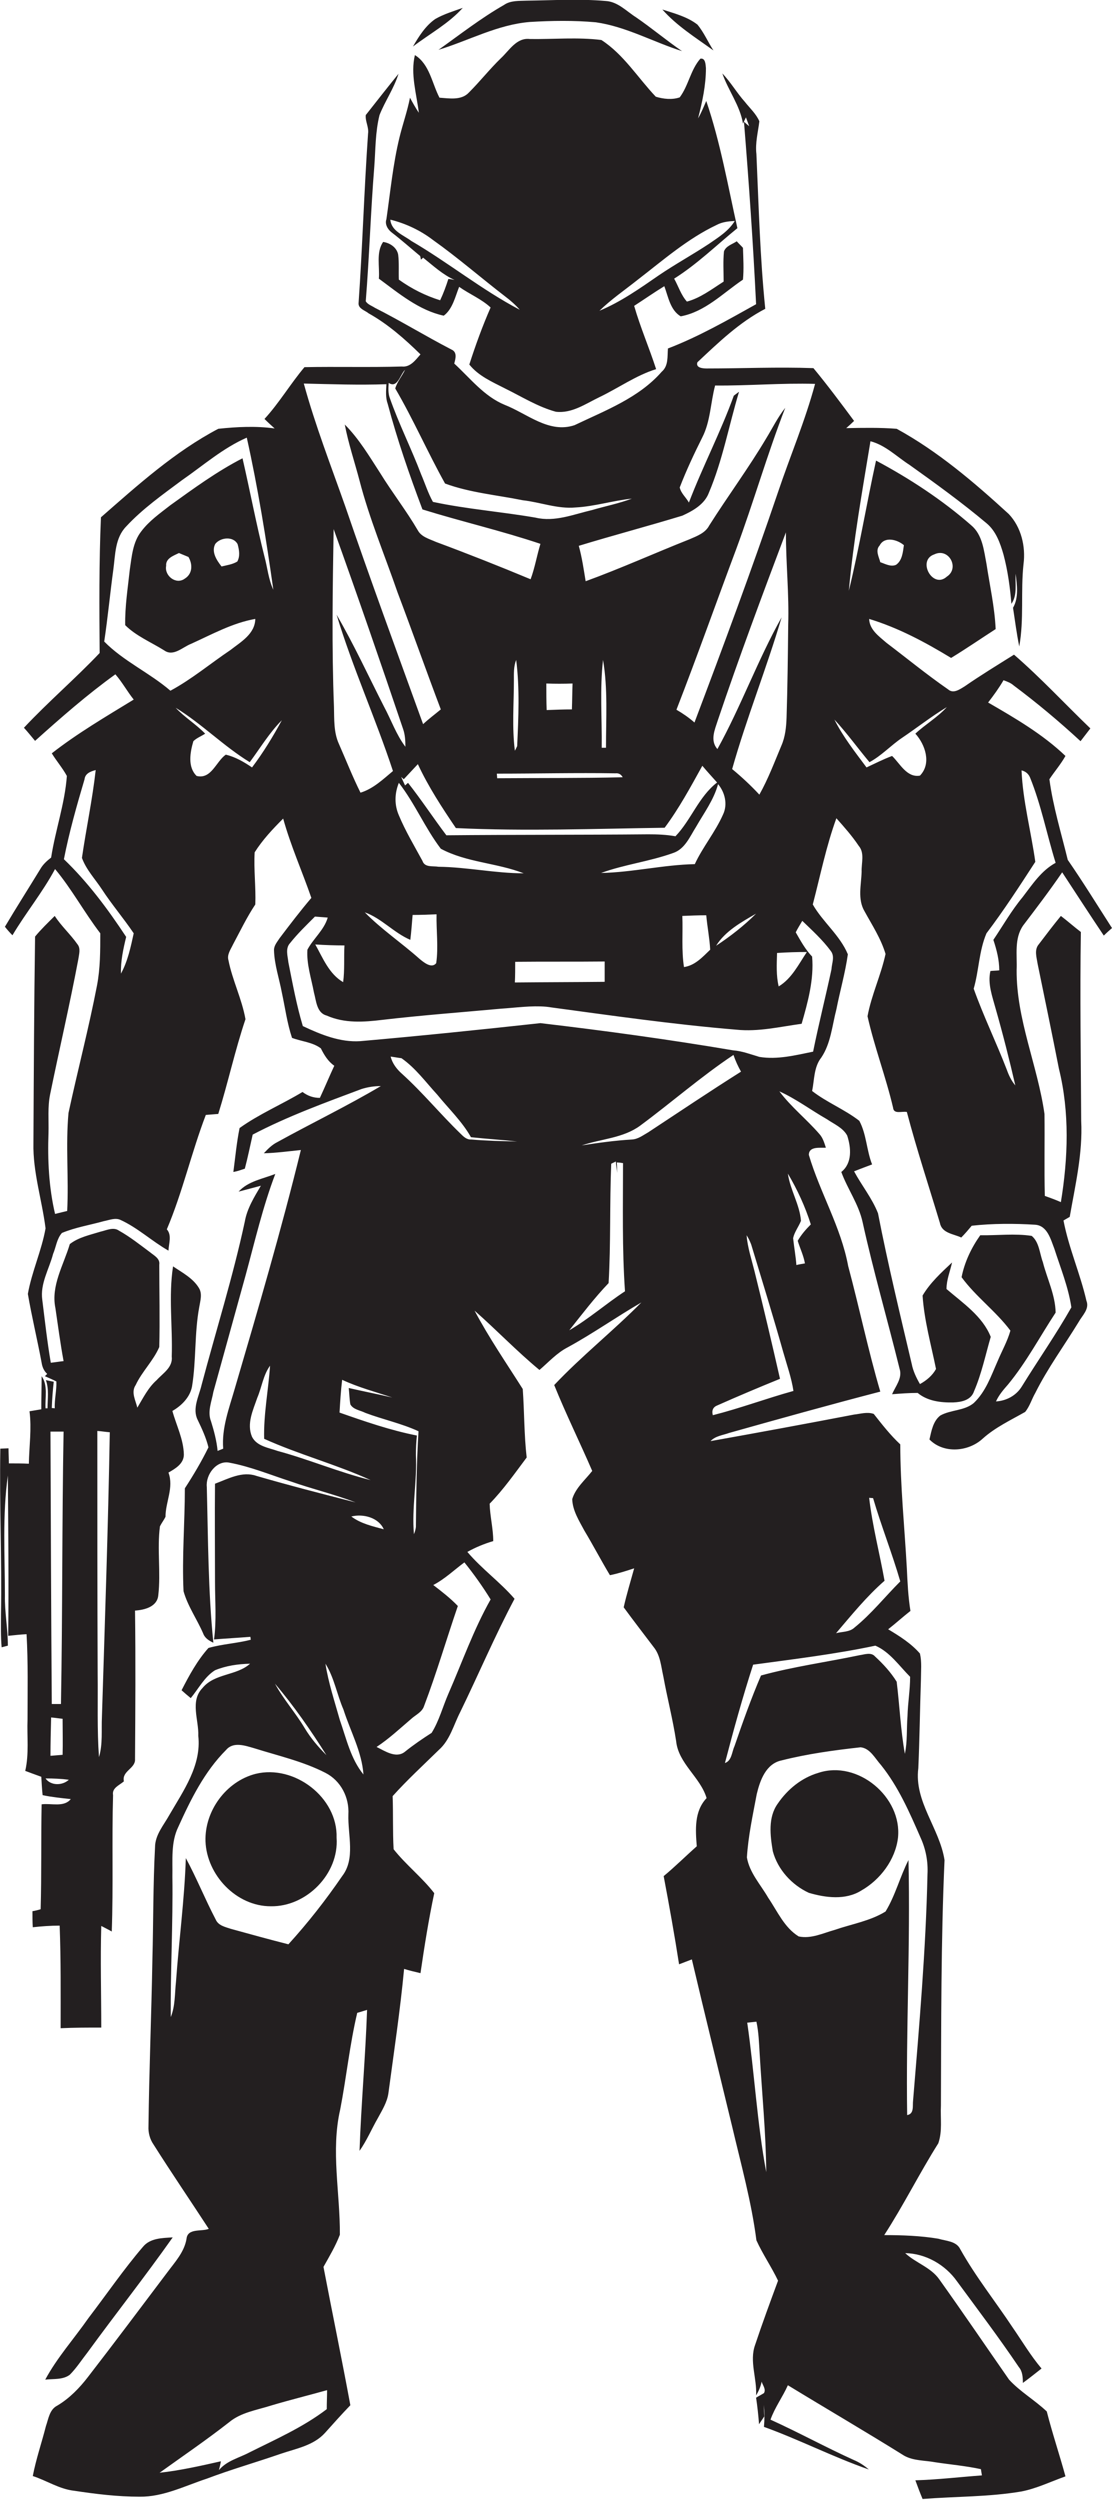 <?xml version="1.0" encoding="utf-8"?>
<!-- Generator: Adobe Illustrator 19.2.0, SVG Export Plug-In . SVG Version: 6.00 Build 0)  -->
<svg version="1.1" id="Layer_1" xmlns="http://www.w3.org/2000/svg" xmlns:xlink="http://www.w3.org/1999/xlink" x="0px" y="0px"
	 viewBox="0 0 339.3 762.6" enable-background="new 0 0 339.3 762.6" xml:space="preserve">
<g>
	<path fill="#231F20" d="M161.7,6.7c6.7-0.4,13.4-0.5,20.1,0.1c9.2,1.3,17.5,6,26.3,8.8c-4.8-3.3-9.2-7-14-10.3
		c-3-1.9-5.6-4.8-9.3-5c-8-0.7-16-0.2-24-0.1c-2.4,0.1-5-0.1-7,1.3c-7,4-13.4,9-20,13.7C143,12.4,151.8,7.5,161.7,6.7z"/>
	<path fill="#231F20" d="M141.2,2.4c-2.8,1-5.8,1.9-8.4,3.4c-3,2.1-5,5.3-6.8,8.4C131.1,10.3,136.9,7.2,141.2,2.4z"/>
	<path fill="#231F20" d="M217.7,15.4c-1.7-2.6-2.9-5.5-4.9-7.9c-3.1-2.4-7-3.4-10.7-4.6C206.5,7.9,212.3,11.5,217.7,15.4z"/>
	<path fill="#231F20" d="M119.5,70.9c3,2.3,5.8,4.8,8.7,7.2c0.1,0.3,0.2,0.8,0.2,1.1c0.2-0.1,0.5-0.4,0.7-0.6c3,2.4,6,5.2,9.6,6.8
		c-0.5-0.1-1.4-0.3-1.9-0.3c-0.7,2.2-1.5,4.4-2.5,6.5c-4.5-1.4-8.7-3.5-12.6-6.3c-0.1-2.5,0.1-5.1-0.2-7.6c-0.4-2.2-2.5-3.6-4.6-3.9
		c-2.2,3.2-1,7.5-1.3,11.2c6.1,4.5,12.3,9.7,19.8,11.3c2.7-2,3.5-5.8,4.7-8.8c3.1,2.2,6.8,3.7,9.6,6.3c-2.5,5.7-4.6,11.5-6.5,17.4
		c2.8,3.5,7,5.3,10.9,7.3c5.1,2.5,10,5.6,15.5,7.1c4.9,0.6,9.2-2.5,13.4-4.5c5.8-2.8,11.1-6.6,17.2-8.5c-2.1-6.5-4.8-12.7-6.7-19.3
		c3.1-2,6.1-4.1,9.2-6c1.2,3.2,1.8,7.3,5,9.2c7.5-1.4,12.9-7.1,19-11.2c0.3-3.2,0.1-6.5,0-9.7c-0.6-0.7-1.3-1.3-1.9-2
		c-1.3,0.9-3.3,1.4-3.9,3.1c-0.3,3-0.1,6.1-0.1,9.2c-3.6,2.3-7.1,5-11.2,6.1c-1.8-2-2.6-4.7-3.9-7c7-4.4,12.9-10.2,19.3-15.4
		c-2.9-13-5.2-26.2-9.5-38.8c-0.8,1.8-1.5,3.6-2.5,5.3c1.3-5,2.4-10.1,2.4-15.3c-0.1-1-0.1-3.2-1.7-2.9c-3,3.4-3.6,8.2-6.3,11.8
		c-2.3,0.8-5,0.5-7.3-0.2c-5.5-5.8-9.8-12.9-16.6-17.3c-7.2-0.9-14.6-0.2-21.8-0.3c-4.1-0.5-6.3,3.5-8.9,5.9
		c-3.4,3.3-6.3,7-9.7,10.4c-2.3,2.5-6,1.8-9,1.6c-2.3-4.4-3-10.2-7.5-13c-1.4,5.8,0.5,11.8,1.2,17.6c-1-1.5-1.9-3.1-2.7-4.6
		c-0.8,4.1-2.2,8-3.2,12.1c-2,8.2-2.8,16.7-4,25C117.4,68.3,118.2,69.9,119.5,70.9z M194.5,85.4c7.8-6,15.3-12.6,24.2-16.8
		c1.7-0.9,3.6-1.1,5.5-1.2c-1.9,3.1-5,5-7.9,7c-5,3.3-10.3,6.2-15.3,9.6c-5.8,4-11.6,8.1-18.1,10.8
		C186.5,91.3,190.6,88.5,194.5,85.4z M132.1,73.2c7.6,5.4,14.6,11.5,22,17.2c1.6,1.2,3.2,2.6,4.5,4.1c-11.6-6.1-21.8-14.4-33.1-21
		c-2.4-1.8-6.1-3-6.4-6.5C123.9,68.2,128.3,70.3,132.1,73.2z"/>
	<path fill="#231F20" d="M324.1,266.1c4.2,6.4,8.4,12.9,12.7,19.3c0.8-0.8,1.7-1.6,2.5-2.3c-4.5-7-8.8-14-13.5-20.8
		c-2-8.2-4.5-16.3-5.6-24.6c1.6-2.4,3.5-4.6,4.9-7.1c-6.9-6.6-15.3-11.5-23.6-16.3c1.7-2.2,3.3-4.4,4.7-6.8c1.1,0.4,2.2,0.8,3.1,1.6
		c7.1,5.3,13.9,11,20.4,17c1-1.3,2-2.6,3-3.9c-7.8-7.5-15.1-15.4-23.3-22.5c-5.1,3.2-10.2,6.3-15.1,9.7c-1.5,0.9-3.4,2.3-5,0.9
		c-6.5-4.5-12.6-9.5-18.8-14.2c-2.3-2-5.2-4-5.3-7.3c8.9,2.7,17.1,7.1,25,11.9c4.6-2.8,9.1-5.9,13.6-8.8c-0.3-6.7-1.8-13.3-2.8-19.9
		c-0.8-4.1-1.2-8.9-4.7-11.8c-8.8-7.7-18.7-14.2-29-19.7c-2.9,13.2-5.1,26.6-8.3,39.7c1.4-15.3,4.1-30.4,6.6-45.6
		c4.6,1.2,8,4.7,11.9,7.2c8,5.7,16,11.5,23.5,17.8c2.9,2.4,4.2,6.1,5.2,9.6c1.3,4.9,2,10,2.4,15c1.9-2.7,1.1-6.1,1.3-9.2
		c0.4,3.4,1,7.3-0.8,10.4c0.6,3.9,1.1,7.9,1.9,11.8c1.5-8.3,0.4-16.8,1.3-25.1c0.7-5.4-0.7-11.3-4.5-15.3
		c-10.6-9.7-21.6-19.1-34.2-26c-5.1-0.4-10.3-0.3-15.4-0.2c0.6-0.5,1.8-1.6,2.4-2.2c-4-5.4-8.1-10.9-12.4-16.1
		c-10.9-0.4-21.8,0.1-32.6,0.1c-1.2,0-3.4-0.2-2.8-1.9c6.4-6,12.8-12.2,20.7-16.3c-1.6-15.7-2-31.4-2.7-47.2
		c-0.4-3.4,0.5-6.7,0.9-10c-1-2.3-2.9-4-4.4-5.9c-2.5-2.8-4.3-6-6.9-8.7c1.8,5.2,5.4,9.8,6.3,15.3c0.3-0.6,0.6-1.3,0.9-1.9l1,2.7
		c-0.4-0.3-1.2-1-1.6-1.4c1.5,18.6,2.8,37.1,3.7,55.7c-8.8,4.9-17.5,9.9-26.9,13.5c-0.2,2.5,0.2,5.3-1.9,7.1
		c-7,8-17.2,11.8-26.6,16.3c-7.8,2.6-14.4-3.5-21.3-6.2c-6.3-2.6-10.5-8.1-15.4-12.6c0.4-1.5,1-3.5-0.9-4.3
		c-7.9-4.1-15.4-8.7-23.3-12.7c-0.9-0.6-2.2-1-2.8-2c1.1-13.7,1.5-27.3,2.6-41c0.4-5.3,0.3-10.6,1.6-15.8c1.7-4.3,4.4-8.1,5.8-12.6
		c-3.4,4.2-6.7,8.4-10,12.6c-0.2,1.9,1,3.7,0.7,5.7c-1.2,17.2-1.7,34.5-2.9,51.8c0,1.6,2,2.1,3.1,3c5.9,3.3,11,7.8,15.8,12.5
		c-1.5,1.7-3.1,4-5.7,3.7c-9.9,0.3-19.8,0-29.7,0.2c-4.3,5.1-7.7,10.9-12.2,15.8c1,1,2.1,2,3.1,2.9c-5.7-0.8-11.5-0.5-17.2,0.1
		c-13.3,7-24.6,17.2-35.8,27c-0.6,13.8-0.5,27.6-0.4,41.4C23,207,14.7,214.1,7.3,222c1.2,1.3,2.3,2.7,3.4,4
		c7.9-7.1,15.9-14.1,24.5-20.3c2.1,2.4,3.6,5.2,5.6,7.7c-8.5,5.2-17.2,10.3-25,16.4c1.4,2.3,3.3,4.5,4.6,6.9
		c-0.6,8.4-3.5,16.5-4.8,24.9c-1.3,1-2.5,2.1-3.3,3.5C8.7,271,5,276.8,1.5,282.7c0.7,0.9,1.5,1.8,2.3,2.6c4.1-6.9,9.2-13.1,13-20.2
		c5.1,6.1,8.9,13.2,13.8,19.6c0,5.3,0,10.7-1,15.9c-2.5,13-5.9,25.9-8.7,38.9c-0.9,9.9,0.1,19.9-0.4,29.9c-1.2,0.3-2.5,0.6-3.7,0.9
		c-1.9-8.1-2.3-16.5-2-24.7c0.1-4-0.3-7.9,0.5-11.8c2.8-13.7,6-27.4,8.6-41.2c0.2-1.5,0.8-3.3-0.3-4.6c-2.1-3-4.9-5.5-6.9-8.6
		c-2.1,2.1-4.2,4.1-6,6.3c-0.3,21-0.4,42-0.5,63c-0.2,8.8,2.6,17.3,3.7,26c-1.2,6.8-4.2,13.2-5.4,20c1.2,7,2.9,14,4.2,21
		c0.2,1.3,0.7,2.5,1.7,3.4l-0.7,0.7c1.1,0.5,2.3,1,3.5,1.6c0.1,2.7-0.6,5.5-0.5,8.2l-0.9-0.1c0.1-2.7,0.3-5.4,0.6-8
		c-0.6-0.1-1.8-0.4-2.4-0.5c1,2.8,0.5,5.7,0.5,8.6l-0.6,0c-0.2-3.2,0.8-7-1.2-9.8c0,3.4-0.1,6.8-0.1,10.1c-1.2,0.2-2.4,0.4-3.6,0.6
		c0.7,5.3-0.1,10.7-0.2,16c-2-0.1-4.1-0.1-6.1-0.1c0-1.5-0.1-3.1-0.1-4.6c-0.6,0-1.9,0.1-2.5,0.1c-0.3,16.9,0.5,33.8,0.2,50.6
		c0,3.3-0.1,6.7,0.2,10l1.9-0.5c0-5.1-1-10.3-0.9-15.4c0-12.1-0.8-24.4,0.9-36.5c0.1,16.3,0.3,32.6,0.1,48.9
		c1.9-0.2,3.7-0.4,5.6-0.5c0.5,8.7,0.3,17.4,0.3,26c-0.2,5.2,0.5,10.5-0.7,15.7c1.6,0.6,3.2,1.2,4.9,1.8c0.1,1.8,0.2,3.7,0.4,5.6
		c2.8,0.6,5.7,0.9,8.6,1.2c-2.1,2.6-6,1.2-8.9,1.6c-0.2,10.7,0,21.3-0.3,32c-0.6,0.2-1.8,0.5-2.5,0.6c0,1.6,0,3.3,0.1,4.9
		c2.7-0.3,5.5-0.5,8.2-0.5c0.4,10.4,0.3,20.8,0.3,31.3c4.1-0.2,8.3-0.2,12.4-0.2c0-10.3-0.3-20.7,0-31c1.1,0.6,2.2,1.1,3.2,1.7
		c0.5-13.9,0-27.7,0.4-41.6c-0.4-2.2,1.9-3,3.3-4.2c-0.7-3.2,3.6-3.9,3.4-6.8c0.1-15.1,0.2-30.2,0-45.3c3-0.2,6.8-1.2,7.1-4.7
		c0.8-7-0.4-14,0.5-21c0.5-1,1.2-1.9,1.7-2.9c0-4.6,2.6-8.9,0.9-13.5c2.1-1.2,4.7-2.7,4.7-5.5c-0.1-4.7-2.3-8.9-3.5-13.3
		c2.8-1.6,5.4-4.2,6-7.5c1.3-8,0.7-16.2,2.2-24.2c0.3-1.9,1-4-0.1-5.8c-1.8-3-5.1-4.7-7.9-6.6c-1.4,9.1-0.1,18.3-0.4,27.5
		c0.4,3.3-2.7,5.1-4.6,7.2c-2.6,2.3-4.1,5.4-5.9,8.4c-0.5-2.2-2-4.7-0.5-6.9c1.9-4.1,5.4-7.4,7.2-11.6c0.2-8.4,0-16.8,0-25.1
		c0.3-1.9-1.6-2.8-2.8-3.8c-3.1-2.3-6.1-4.7-9.5-6.6c-1.7-1.2-3.8-0.1-5.6,0.3c-3.2,1-6.7,1.7-9.4,3.8c-1.9,6.4-5.8,12.7-4.4,19.5
		c0.8,5.4,1.5,10.8,2.5,16.2c-1,0.1-2.9,0.4-3.9,0.5c-1.1-6.4-1.8-12.8-2.6-19.2c-0.7-4.9,2.1-9.4,3.3-14c0.9-2.1,1.1-4.6,2.7-6.4
		c4.1-1.7,8.5-2.4,12.8-3.6c1.6-0.3,3.4-1.1,5-0.4c5.3,2.4,9.6,6.5,14.7,9.4c0.1-2.2,1.1-4.7-0.5-6.5c4.8-11.3,7.5-23.4,11.9-34.9
		c1.2-0.1,2.5-0.2,3.8-0.3c3-9.6,5.1-19.4,8.3-28.9c-1.1-6.2-4-11.9-5.2-18c-0.5-1.7,0.7-3.3,1.4-4.8c2.2-4.1,4.2-8.3,6.8-12.2
		c0.2-5.3-0.5-10.6-0.2-15.9c2.4-3.8,5.5-7.1,8.7-10.3c2.3,8.3,5.8,16.1,8.6,24.2c-3.4,4-6.6,8.2-9.7,12.3c-0.7,1.1-1.7,2.2-1.7,3.6
		c0.1,4.4,1.6,8.7,2.4,13c1,4.6,1.6,9.3,3.1,13.8c2.9,1.1,6.3,1.3,8.8,3.2c1,2,2.2,4,4.1,5.3c-1.5,3.2-2.9,6.6-4.4,9.8
		c-2,0-3.7-0.6-5.3-1.8c-6.3,3.8-13.2,6.7-19.2,11c-0.9,4.4-1.3,8.9-1.9,13.4c1.2-0.2,2.3-0.6,3.5-1c0.9-3.4,1.6-6.9,2.4-10.4
		c10.7-5.6,22-9.7,33.2-13.9c1.9-0.6,3.9-0.9,5.9-0.9c-10.3,6.1-21.1,11.3-31.6,17.1c-1.6,0.8-2.9,2.1-4.1,3.4
		c3.8-0.1,7.5-0.6,11.3-1c-6,24.5-13.1,48.7-20.2,72.9c-1.7,5.9-4,11.9-3.5,18.2c-0.4,0.2-1.3,0.5-1.7,0.7c-0.3-3.1-1.1-6.1-2-9
		c-1.2-3,0.2-6.1,0.7-9c3.3-11.9,6.6-23.9,9.9-35.8c2.8-10.3,5.2-20.7,9-30.7c-3.8,1.5-8.3,2.2-11.2,5.4c2.3-0.6,4.5-1.2,6.8-1.8
		c-2,3.4-4.2,6.9-4.9,10.9c-3.6,16.8-8.8,33.3-13.2,49.9c-0.8,3.4-2.9,7.2-1.2,10.6c1.3,2.7,2.6,5.5,3.3,8.4
		c-2.1,4.3-4.6,8.5-7.2,12.5c0,10.5-0.9,21-0.4,31.4c1.3,4.6,4.1,8.5,6,12.9c0.5,1.4,1.8,2.2,3.1,2.8c-1.6-15.8-1.6-31.6-2-47.5
		c-0.4-3.8,3-8.3,7-7.4c6.4,1.2,12.4,3.7,18.6,5.7c6.5,2.3,13.3,3.9,19.8,6.4c-10.2-2.6-20.3-5.2-30.3-8.1
		c-4.3-1.5-8.6,0.9-12.6,2.4c-0.1,10,0,20,0,29.9c0,5.9,0.5,11.8-0.3,17.6c3.7-0.3,7.4-0.5,11.1-0.8c0,0.2,0.1,0.6,0.1,0.9
		c-4.3,1.1-8.7,1.3-12.9,2.5c-3.4,3.8-5.9,8.4-8.2,12.9c0.9,0.8,1.8,1.6,2.8,2.4c2.4-2.9,4.2-6.5,7.4-8.5c3.4-1.4,7-1.9,10.7-2
		c-4.1,3.7-10.8,2.9-14.5,7.4c-3.9,4-1.1,9.8-1.3,14.6c1,9-4.5,16.7-8.8,24.1c-1.7,3.1-4.4,6.1-4.4,9.9c-0.6,11.4-0.5,22.8-0.8,34.1
		c-0.3,17-1,34-1.2,51c-0.1,1.9,0.4,3.9,1.5,5.5c5.5,8.7,11.3,17.2,16.9,25.8c-2.3,0.9-6.5-0.3-6.8,3.1c-0.7,4-3.5,7-5.8,10.1
		c-8,10.6-16,21.3-24.2,31.9c-2.6,3.4-5.7,6.6-9.4,8.8c-2.4,1.2-2.7,4-3.5,6.3c-1.3,5.1-3,10-4,15.2c4.3,1.4,8.1,4,12.7,4.5
		c6.6,1,13.2,1.8,19.9,1.8c7.2,0.1,13.8-3.3,20.5-5.5c7.4-2.8,15.1-5,22.6-7.6c4.7-1.6,10-2.5,13.5-6.4c2.5-2.8,5.1-5.7,7.7-8.4
		c-2.6-14.1-5.5-28.1-8.2-42.2c1.8-3.2,3.7-6.4,5-9.8c0.1-12.7-2.8-25.6,0.1-38.2c1.9-9.8,2.9-19.8,5.2-29.5c0.8-0.2,2.3-0.7,3-0.9
		c-0.5,14.4-1.8,28.7-2.3,43c2.2-3.1,3.7-6.7,5.6-10c1.3-2.4,2.8-4.8,3.2-7.5c1.7-12.7,3.6-25.3,4.8-38c1.6,0.5,3.3,0.9,5,1.3
		c1.2-8.2,2.5-16.4,4.2-24.4c-3.7-4.8-8.6-8.6-12.4-13.4c-0.3-5.4-0.1-10.8-0.3-16.2c4.4-4.9,9.3-9.4,14.1-14.1
		c3.4-3,4.5-7.6,6.5-11.5c5.6-11.5,10.6-23.3,16.6-34.6c-4.4-5.1-10-9.1-14.4-14.3c2.5-1.4,5.2-2.5,7.9-3.3c0-3.8-1-7.6-1.1-11.4
		c4.2-4.3,7.7-9.3,11.3-14.1c-0.8-7-0.7-14-1.2-20.9c-5-7.9-10.3-15.6-14.7-23.9c6.7,5.9,12.9,12.4,19.8,18.1
		c2.8-2.4,5.3-5.2,8.6-6.9c7.7-4.2,14.9-9.3,22.5-13.7c-8.6,8.7-18.2,16.3-26.6,25.2c3.6,8.9,7.8,17.4,11.6,26.2
		c-2.2,2.8-5.1,5.2-6.1,8.6c0.1,3.5,2.1,6.6,3.7,9.6c2.7,4.5,5.1,9.1,7.8,13.6c2.5-0.5,5-1.3,7.4-2.1c-1.1,4-2.3,7.9-3.2,11.9
		c3,4.1,6.1,8.1,9.2,12.2c2,2.5,2.2,5.8,2.9,8.9c1.2,6.6,2.9,13.1,3.9,19.7c0.7,6.9,7.4,11,9.3,17.4c-3.8,4-3.4,9.6-3,14.7
		c-3.4,3-6.6,6.2-10.1,9.1c1.7,9,3.3,17.9,4.7,26.9c1-0.4,2.9-1.1,3.9-1.5c4,17,8.2,34,12.3,51c2.7,11.5,5.9,23,7.4,34.7
		c1.9,4.2,4.6,8.1,6.6,12.3c-2.4,6.5-4.8,13-7,19.6c-1.8,5,0.6,10.2,0.3,15.4c0.8-1.3,1.4-2.7,1.7-4.2c0.3,1.1,1.4,2.3,0.7,3.5
		c-0.8,0.5-1.6,0.9-2.4,1.4c0.4,2.7,0.7,5.4,0.9,8.1c0.5-0.8,1.1-1.6,1.6-2.4c-0.1-1.2-0.1-2.3-0.1-3.5c0.2,2.2,0.2,4.5,0,6.7
		c10.8,3.9,21.1,9.2,32,13c-1.4-1.2-2.9-2.2-4.6-2.9c-8.6-3.9-16.8-8.4-25.4-12.3c1.3-3.7,3.7-6.9,5.3-10.5
		c11.8,7.2,23.8,14.2,35.5,21.5c2.9,1.6,6.3,1.4,9.5,2c4.6,0.7,9.3,1.1,13.9,2.1c0.1,0.5,0.2,1.4,0.3,1.9
		c-6.8,0.5-13.5,1.3-20.3,1.5c0.7,1.9,1.4,3.8,2.2,5.7c10.1-0.8,20.2-0.6,30.2-2.3c4.6-0.9,8.9-3,13.4-4.6c-1.8-6.6-4-13.1-5.7-19.8
		c-3.7-3.5-8.1-6-11.5-9.7c-7.1-10.2-14.1-20.5-21.3-30.6c-2.6-3.7-7.2-5-10.4-8c6.2,0.1,12.2,3.5,15.8,8.6
		c6.4,8.7,12.9,17.3,18.9,26.2c1.1,1.3,1.2,3.1,1.2,4.8c1.9-1.4,3.8-2.9,5.7-4.4c-3.3-3.9-5.9-8.3-8.8-12.5
		c-5.3-8-11.3-15.5-16-23.9c-1.2-2.5-4.4-2.5-6.7-3.2c-5.4-0.9-11-1.1-16.5-1.1c5.9-9.1,10.7-18.8,16.5-28c1.3-3.7,0.6-7.7,0.8-11.5
		c0.1-25,0-50,1.1-74.9c-1.5-9.7-9.3-17.8-8-28c0.4-9,0.5-18.1,0.8-27.1c0-2.6,0.3-5.3-0.3-7.9c-2.7-3.1-6.2-5.3-9.7-7.4
		c2.3-1.8,4.5-3.8,6.8-5.6c-0.7-4.3-0.9-8.7-1.1-13c-0.7-12.6-2-25.2-2-37.8c-3-2.8-5.5-6-8.1-9.3c-2-0.7-4.1,0-6,0.2
		c-14.6,2.8-29.2,5.5-43.8,8.1c1.5-1.6,3.8-1.8,5.7-2.5c15.3-4.3,30.7-8.6,46.1-12.6c-3.7-12.6-6.4-25.6-9.8-38.3
		c-2.2-11.9-8.6-22.4-12-33.9c0-2.7,3.4-2.1,5.2-2.2c-0.5-1.5-0.9-3-2-4.2c-3.9-4.5-8.6-8.2-12.2-13c5.1,2.3,9.6,5.7,14.5,8.5
		c2.2,1.5,4.9,2.6,6.2,5c1.2,3.7,1.6,8.4-1.8,11.1c1.9,5.2,5.3,9.8,6.5,15.3c3.3,15,7.6,29.8,11.3,44.8c0.9,2.8-1.3,5.3-2.3,7.7
		c2.6-0.2,5.2-0.4,7.8-0.4c3,2.5,7.1,3,10.9,2.9c2.5-0.1,5.4-0.7,6.3-3.4c2.3-5.3,3.5-11.1,5.1-16.6c-2.5-6.3-8.5-10.3-13.5-14.6
		c0-2.8,1.1-5.4,1.7-8.1c-3.3,3.1-6.7,6.2-9,10.1c0.5,7.6,2.6,15,4.1,22.4c-1.1,2-2.9,3.5-4.9,4.6c-1.1-1.9-2.1-4-2.5-6.1
		c-3.6-15.3-7.3-30.6-10.3-46c-1.8-4.6-5-8.5-7.3-12.8c1.8-0.7,3.6-1.4,5.5-2.1c-1.7-4.3-1.7-9.2-3.9-13.3
		c-4.5-3.5-9.9-5.6-14.4-9.1c0.7-3.4,0.5-7.3,2.8-10.2c2.9-4.3,3.3-9.7,4.6-14.7c1.1-5.6,2.7-11.1,3.5-16.8
		c-2.4-5.8-7.7-9.9-10.7-15.2c2.3-8.8,4.1-17.8,7.2-26.3c2.4,2.7,4.8,5.4,6.8,8.4c1.9,2.2,0.8,5.3,0.9,7.9c-0.1,4-1.3,8.4,0.9,12.1
		c2.3,4.2,5,8.3,6.4,13c-1.4,6.5-4.3,12.5-5.5,19c2.1,9.4,5.6,18.5,7.8,27.9c0.2,2.1,2.7,1,4.2,1.3c3,11.4,6.7,22.6,10.1,33.9
		c0.6,3.1,4.2,3.3,6.5,4.4c1.1-1.1,2.2-2.4,3.2-3.6c6.4-0.7,13-0.7,19.4-0.3c3.7,0.3,4.7,4.5,5.8,7.3c1.9,5.9,4.3,11.8,5.2,17.9
		c-4.7,8.3-10.1,16-15.1,24.1c-1.7,2.8-4.7,4.4-7.9,4.6c0.9-2,2.3-3.6,3.7-5.2c5.6-6.8,9.7-14.6,14.5-21.9
		c-0.1-5.4-2.6-10.3-3.9-15.4c-1-2.7-1.1-6.1-3.4-8c-5.2-0.8-10.5-0.1-15.7-0.2c-2.7,3.8-4.8,8.2-5.7,12.8
		c4.3,5.9,10.5,10.4,14.9,16.3c-0.9,3.2-2.6,6.2-3.9,9.3c-2,4.5-3.6,9.3-7.3,12.8c-2.9,2.4-7,2-10.2,3.8c-2.2,1.7-2.7,4.7-3.3,7.3
		c4.3,4.4,11.9,3.8,16.3-0.3c3.8-3.4,8.5-5.6,12.9-8.1c1.4-1.7,2-3.9,3.1-5.8c3.8-7.6,8.8-14.4,13.2-21.6c1.1-2,3.4-4,2.4-6.5
		c-1.9-8.3-5.4-16.1-7-24.5c0.5-0.3,1.4-0.8,1.9-1.1c1.7-9.7,4-19.4,3.5-29.3c-0.1-19.2-0.4-38.4-0.1-57.6c-2.1-1.6-4-3.3-6.1-4.9
		c-2.3,2.8-4.5,5.7-6.7,8.6c-1.5,1.7-0.7,4-0.4,6c2.2,10.7,4.4,21.3,6.5,32c3.3,13.3,2.8,27.3,0.6,40.7c-1.6-0.7-3.2-1.3-4.9-1.9
		c-0.2-8.4,0-16.7-0.1-25c-2.1-14.8-8.6-28.8-8.5-43.9c0.2-4.6-0.8-9.6,2-13.6C316,277.3,320.2,271.8,324.1,266.1z M285.1,169.1
		c4.4-2.1,7.8,4.2,3.8,6.8C284.6,179.8,279.7,170.9,285.1,169.1z M268.4,166.4c1.5-2.9,5.4-1.8,7.4-0.1c-0.3,2.1-0.5,4.7-2.4,6
		c-1.6,0.7-3.3-0.3-4.8-0.8C268.2,169.9,267,167.9,268.4,166.4z M33.5,436.9c-0.5,28.9-1.5,57.8-2.4,86.8c-0.2,4.1,0.3,8.3-0.9,12.3
		c-0.6-8.4-0.3-16.9-0.4-25.3c-0.1-24.7-0.1-49.4-0.1-74.2C31,436.6,32.2,436.8,33.5,436.9z M21,542.9c-1.9,1.8-5.5,1.9-7.1-0.4
		C16.3,542.5,18.7,542.6,21,542.9z M15.4,535.6c0-3.9,0.1-7.8,0.2-11.7c1.2,0.1,2.4,0.3,3.5,0.4c0,3.7,0.1,7.3,0,11
		C17.9,535.4,16.6,535.5,15.4,535.6z M18.6,519.8c-0.7,0-2.1,0-2.8,0c-0.2-27.7-0.3-55.4-0.4-83.1c1.4,0,2.7,0,4,0
		C18.9,464.4,19.1,492.1,18.6,519.8z M36.9,297c-0.1-3.8,0.7-7.5,1.6-11.2c-5.6-8.5-11.7-16.7-19-23.7c1.6-8.2,3.9-16.3,6.3-24.4
		c0.2-1.8,1.9-2.4,3.4-2.8c-1,9-2.9,17.8-4.2,26.8c1.3,3.6,4,6.4,6.1,9.6c3,4.6,6.6,8.8,9.7,13.4C39.9,288.8,39,293.2,36.9,297z
		 M31.8,195.7c1.1-7.3,1.8-14.8,2.8-22.1c0.6-4.5,0.5-9.5,3.9-13c5-5.4,11.1-9.7,17-14.1c6.5-4.5,12.5-9.8,19.8-13
		c3.4,15.3,5.9,30.8,8.1,46.4c-1.5-3.2-1.8-6.8-2.7-10.1c-2.5-9.9-4.4-20-6.7-30c-7.8,4-14.9,9.2-22,14.3c-3.2,2.5-6.5,4.8-8.9,8
		c-2.6,3.3-2.9,7.7-3.5,11.7c-0.6,5.6-1.5,11.2-1.4,16.9c3.3,3.3,7.9,5.2,11.9,7.7c2.8,2,5.6-1,8.2-2c6.4-2.9,12.7-6.4,19.6-7.6
		c-0.1,4.6-4.4,7-7.6,9.5c-6.1,4.1-11.8,8.9-18.3,12.4C45.6,205.2,37.7,201.7,31.8,195.7z M72.4,171.3c-1.5,0.9-3.2,1.1-4.8,1.5
		c-1.5-1.9-3.2-4.5-1.9-6.9c1.6-2,5.5-2.4,6.8,0.1C73,167.8,73.3,169.7,72.4,171.3z M54.6,168.7c0.7,0.3,2.2,0.9,2.9,1.2
		c1.3,2.2,1.3,5.1-1.1,6.6c-2.7,2-6.3-0.9-5.7-3.9C50.5,170.3,53,169.5,54.6,168.7z M76.9,234.1c-2.5-1.7-5.1-3.2-8-3.9
		c-3,2.1-4.4,7.6-8.9,6.5c-2.8-2.7-2-7.2-1-10.6c1-1,2.4-1.5,3.6-2.3c-2.8-2.9-6.3-5-9-7.9c8,4.9,14.6,11.7,22.6,16.6
		c3.2-4.3,6-9,9.8-12.8C83.3,224.7,80.3,229.6,76.9,234.1z M228,617c0.7-0.1,2.1-0.2,2.8-0.3c0.7,3.2,0.8,6.6,1,9.9
		c0.7,12,1.9,24,2,36C231,647.6,230.2,632.2,228,617z M280.9,560.6c1.6,3.5,2.3,7.3,2.1,11.1c-0.5,23.1-2.5,46.1-4.4,69.1
		c-0.2,1.6,0.4,4-1.8,4.4c-0.4-25.9,1-51.8,0.4-77.8c-2.6,5.1-4,10.8-7,15.7c-4.7,2.9-10.3,3.8-15.5,5.6c-3.6,1-7.2,2.8-11,2
		c-4.4-2.7-6.5-7.7-9.3-11.8c-2.3-4-5.7-7.6-6.5-12.3c0.4-6.5,1.8-12.9,3-19.3c1-4.2,2.8-9.3,7.6-10.3c7.9-2,16-3.1,24.1-4
		c2.9,0.3,4.4,3.4,6.2,5.4C274.1,545,277.5,552.8,280.9,560.6z M269.9,482.2c-1.5-8.4-3.7-16.7-4.7-25.3l1.2,0.1
		c2.5,8.5,5.8,16.8,8.3,25.4c-4.7,4.7-8.8,9.9-14,14.1c-1.5,1.4-3.8,1.2-5.6,1.7C259.8,492.7,264.4,487,269.9,482.2z M229.8,507.8
		c12.5-1.7,25-3.2,37.3-5.8c4.4,1.9,7.3,6.2,10.6,9.5c0,4-0.7,8-0.8,12c-0.3,3.8,0,7.7-0.8,11.5c-1.3-7.3-1.6-14.7-2.5-22
		c-1.8-2.9-4.1-5.4-6.6-7.7c-1.2-1.4-3.2-0.6-4.7-0.4c-10,2.1-20.3,3.5-30.1,6.2c-3,7-5.6,14.3-8.1,21.6c-0.8,1.7-0.8,4.4-2.9,5.1
		C223.8,527.8,226.6,517.7,229.8,507.8z M118.6,116.8c2.7,1.8,3.5-2.6,5-4c-0.9,1.9-2.4,3.6-3,5.7c5.5,9.4,9.9,19.5,15.2,29
		c7.6,2.8,15.8,3.5,23.7,5.1c5.4,0.6,10.6,2.7,16.1,2.2c5.8-0.3,11.4-2.1,17.2-2.7c-4,1.5-8.1,2.3-12.2,3.5
		c-5.6,1.3-11.3,3.7-17.2,2.3c-10.4-1.8-21-2.6-31.3-4.8c-1.5-2.7-2.4-5.6-3.6-8.4c-3-7.9-6.8-15.4-9.6-23.4
		C118.4,119.9,118.5,118.3,118.6,116.8z M187.8,235.9c1-0.1,1.7,0.3,2.2,1.2c-12.8,0.3-25.5,0.2-38.3,0.3c0-0.4-0.1-1.1-0.1-1.4
		C163.7,236,175.8,235.7,187.8,235.9z M184,201.3c1.5,8.8,0.9,17.9,0.9,26.8l-1.3,0C183.7,219.1,183,210.1,184,201.3z M240.5,190.6
		c-0.1,9.4-0.2,18.8-0.5,28.3c-0.1,2.9-0.4,5.9-1.6,8.6c-2.1,5-4,10.1-6.7,14.9c-2.6-2.8-5.4-5.4-8.3-7.8
		c4.4-15.6,10.5-30.7,15.1-46.3c-7.3,13-12.4,27.2-19.6,40.2c-2.3-2.6-0.8-5.9,0.1-8.7c6.5-19.3,13.6-38.3,20.8-57.4
		C239.8,171.9,240.8,181.3,240.5,190.6z M246.2,290.4c-2.5,3.7-4.6,8.1-8.6,10.5c-0.8-3.3-0.6-6.8-0.5-10.2
		C240.1,290.5,243.1,290.4,246.2,290.4z M208.2,279.4c2.4-0.1,4.9-0.2,7.3-0.2c0.3,3.5,1,6.9,1.2,10.5c-2.3,2.2-4.6,4.8-8,5.3
		C207.9,289.8,208.4,284.6,208.2,279.4z M212,263.6c-9.6,0.2-19,2.5-28.6,2.7c7.1-2.6,14.8-3.5,22-6.1c3.6-1.2,5.1-5,7-8
		c2.4-4.2,5.4-8.2,6.7-13c2.1,2.5,3,6.2,1.5,9.3C218.2,253.9,214.4,258.4,212,263.6z M184.5,299.5c-9.1,0.1-18.3,0.1-27.4,0.2
		c0.1-2.1,0.1-4.2,0.1-6.3c9.1-0.1,18.2,0,27.3-0.1C184.5,295.3,184.5,297.4,184.5,299.5z M103.4,226.9c-1.6-3.5-1.4-7.5-1.5-11.3
		c-0.7-18-0.4-36.1-0.1-54.2c7.3,20.3,14.3,40.6,21.2,61c0.6,1.7,0.7,3.6,0.7,5.4c-2.8-3.7-4.3-8.1-6.5-12.2
		c-4.8-9.4-9.2-19-14.5-28.1c4.9,16.2,11.9,31.6,17.2,47.7c-3,2.5-6,5.4-9.9,6.6C107.6,237,105.6,231.9,103.4,226.9z M105.1,288.4
		c-0.2,3.7,0.1,7.5-0.4,11.2c-4.3-2.5-6.2-7.4-8.5-11.5C99.2,288.3,102.2,288.4,105.1,288.4z M125.2,286.7c0.3-2.5,0.5-5.1,0.7-7.6
		c2.4,0,4.8-0.1,7.3-0.2c-0.1,5,0.6,10-0.1,14.9c-1.4,1.8-3.9-0.3-5.2-1.4c-5.4-4.8-11.5-8.9-16.6-14.1
		C116.4,280.1,120.1,284.5,125.2,286.7z M128.9,262.6c-2.5-4.6-5.2-9.1-7.2-13.9c-1.4-3.2-1.3-6.7,0-9.9c4.9,6.3,8,13.8,12.8,20.1
		c7.8,4.2,17.1,4.3,25.3,7.5c-8.7,0-17.3-1.9-26-2C132,264.1,129.6,264.7,128.9,262.6z M230.7,278.7c-3.7,3.7-7.8,6.9-12.2,9.8
		C221.3,284,226.2,281.3,230.7,278.7z M218.8,238.7c-5.6,4.3-7.9,11.4-12.7,16.4c-2.8-0.5-5.5-0.6-8.3-0.6
		c-20.5,0.2-41.1,0.1-61.6,0.3c-4-5.3-7.6-10.8-11.7-16l-0.9,0.8c-0.4-0.9-0.8-1.7-1.2-2.6l0.8,0.7c1.4-1.5,2.8-3,4.3-4.6
		c3.2,6.9,7.4,13.3,11.6,19.5c21.2,1,42.5,0.2,63.7-0.1c4.4-5.9,7.9-12.4,11.5-18.9C215.8,235.4,217.3,237,218.8,238.7z
		 M156.8,207.6c0-2.1-0.1-4.3,0.7-6.3c1.1,8.7,0.7,17.6,0.3,26.3c-0.2,0.4-0.5,1.1-0.7,1.4C156.2,221.9,156.8,214.7,156.8,207.6z
		 M174.5,216.4c-2.6,0-5.1,0.1-7.7,0.2c-0.1-2.7-0.1-5.4-0.1-8.1c2.7,0.1,5.3,0.1,8,0C174.6,211.1,174.6,213.7,174.5,216.4z
		 M92.7,117c8.4,0.2,16.8,0.5,25.2,0.2c-0.1,2-0.3,4.1,0.4,6c2.9,10.9,6.6,21.6,10.6,32.2c11.9,3.7,24.1,6.5,36,10.5
		c-1.1,3.6-1.7,7.3-3,10.8c-9.6-4-19.2-7.8-28.9-11.4c-2-0.9-4.4-1.5-5.5-3.5c-3.5-6-7.8-11.5-11.5-17.5
		c-3.3-5.1-6.5-10.5-10.8-14.8c1.1,5.8,3,11.4,4.5,17.1c3,11.6,7.7,22.8,11.6,34.1c4.5,11.9,8.7,23.8,13.2,35.7
		c-1.8,1.5-3.7,2.9-5.4,4.5c-8-22.1-16.1-44.1-23.7-66.3C101,142.1,96.2,129.8,92.7,117z M104.4,420.9c4.9,2.3,10.2,3.7,15.3,5.4
		c-4.4-1-8.9-1.9-13.3-2.9c0.2,1.6,0.2,3.3,0.5,5c0.9,1.6,3,1.8,4.6,2.6c5.3,2,11,3.2,16.2,5.6c-0.6,9.7-0.7,19.5-0.8,29.2
		c-0.1,0.8-0.3,1.5-0.6,2.2c-0.7-8.1,1-16.1,0.6-24.2c0-2,0.1-3.9,0.3-5.9c-8.1-1.6-15.9-4.3-23.6-7
		C103.8,427.5,104,424.2,104.4,420.9z M84.7,442.6c-2.8-1-6.3-1.4-7.8-4.3c-1.7-4,0.3-8.1,1.6-11.9c1.4-3.3,1.8-6.9,3.9-9.8
		c-0.5,7.4-2,14.8-1.8,22.3c10.6,4.8,22,7.8,32.5,12.6C103.4,449.1,94.3,445.2,84.7,442.6z M99.8,729.1c0,1.9-0.1,3.8-0.1,5.8
		c-7.2,5.5-15.6,9.2-23.6,13.2c-3.2,1.7-6.9,2.5-9.3,5.4c0.2-0.7,0.5-2,0.6-2.7c-6.2,1.4-12.4,2.8-18.7,3.5
		c7.1-5.1,14.3-10,21.2-15.4c3.6-3,8.4-3.7,12.8-5.1C88.4,732.1,94.1,730.7,99.8,729.1z M104.4,572.3c-5,7.3-10.4,14.2-16.4,20.8
		c-5.9-1.5-11.7-3.1-17.5-4.7c-1.8-0.6-3.9-1-4.7-2.9c-3.2-6.1-5.8-12.6-9.1-18.7c-0.4,12.6-2.1,25.1-3,37.7
		c-0.4,3.6-0.2,7.4-1.6,10.8c-0.1-14.3,0.7-28.5,0.5-42.8c0.1-5.1-0.5-10.5,1.8-15.2c3.8-8.4,8-16.9,14.6-23.5
		c2.2-2.6,5.8-1.3,8.6-0.5c7.3,2.3,14.9,4,21.7,7.5c4.7,2.4,7.3,7.5,7,12.7C106.1,559.8,108.5,567,104.4,572.3z M83.9,513.6
		c5.8,6.8,10.9,14.2,15.7,21.8c-2.5-2.5-4.8-5.2-6.6-8.2C90.2,522.5,86.5,518.4,83.9,513.6z M103.7,524.7
		c-1.6-5.7-3.5-11.4-4.4-17.2c2.7,4.3,3.5,9.4,5.5,14c2.1,6.6,5.6,12.8,6.1,19.8C107,536.5,105.7,530.4,103.7,524.7z M107.2,462.6
		c3.6-0.9,8.3,0.3,9.9,3.9C113.8,465.6,110.1,464.8,107.2,462.6z M149.7,487.9c-5.2,9.2-8.7,19.2-12.9,28.8
		c-1.7,3.9-2.8,8.2-5.1,11.9c-2.8,1.8-5.6,3.7-8.2,5.8c-2.7,2.1-6.1-0.3-8.6-1.5c3.8-2.5,7.1-5.6,10.5-8.5c1.4-1.3,3.4-2.1,4-4
		c3.8-10,6.8-20.3,10.3-30.5c-2.3-2.4-4.9-4.4-7.5-6.4c3.5-1.8,6.5-4.7,9.5-6.9C144.6,480.2,147.3,484,149.7,487.9z M143.8,347.6
		c-1.4,0.1-2.4-0.9-3.3-1.8c-6.1-5.9-11.5-12.5-17.8-18.2c-1.6-1.4-3-3.2-3.5-5.3c0.8,0.1,2.4,0.4,3.3,0.5c4.3,3,7.4,7.3,10.9,11.1
		c3.5,4.3,7.6,8.2,10.3,13c4.7,0.5,9.4,0.8,14.1,1.3C153.1,348.1,148.4,348,143.8,347.6z M173.7,405.8c3.9-4.9,7.7-9.9,12-14.4
		c0.7-12.1,0.3-24.3,0.8-36.4c0.3-0.2,1.1-0.5,1.4-0.7c0.1,1.2,0.3,2.3,0.4,3.5c0-0.8,0-2.4-0.1-3.2c0.5,0,1.4,0.1,1.9,0.2
		c0,13-0.3,26.1,0.6,39.1C184.9,397.7,179.7,402.3,173.7,405.8z M197.8,345.4c-1.6,0.9-3.1,2.1-5,2.2c-5.1,0.3-10.2,1-15.3,1.8
		c5.9-2,12.6-2.2,17.8-6c9.6-7.1,18.6-15,28.5-21.6c0.6,1.8,1.4,3.5,2.3,5.1C216.6,332.9,207.2,339.2,197.8,345.4z M247.4,373.5
		c-1.5,1.5-2.9,3.1-4,5c0.7,2.3,1.8,4.5,2.2,6.9c-0.6,0.1-1.9,0.3-2.6,0.5c-0.2-2.7-0.7-5.4-1-8.2c0.4-1.9,1.7-3.5,2.4-5.3
		c-0.4-5-3.3-9.4-4-14.4C243.3,362.9,245.7,368.1,247.4,373.5z M239,412.5c1.1,3.9,2.5,7.8,3.1,11.8c-8.3,2.3-16.3,5.3-24.6,7.4
		c-0.4-1.5,0.1-2.5,1.4-3c6.3-2.8,12.7-5.5,19.1-8.1c-2.5-11-5.1-22-7.8-32.9c-0.9-3.6-2.1-7.2-2.4-10.9c0.6,0.9,1,1.8,1.4,2.8
		C232.5,390.5,235.9,401.5,239,412.5z M253.5,290.1c1.3,1.7,0.3,3.7,0.2,5.6c-1.8,8.4-3.9,16.7-5.6,25.1c-5.4,1.1-10.9,2.5-16.4,1.6
		c-2.7-0.8-5.3-1.8-8-2c-19.5-3.3-39.2-6-58.8-8.3c-18.3,2-36.7,3.9-55,5.5c-6.1,0.4-12-2-17.5-4.6c-1.9-6.3-3.1-12.9-4.4-19.4
		c-0.2-1.9-1-4.3,0.5-5.9c2.3-2.9,5-5.5,7.6-8.1c1.3,0.1,2.6,0.2,3.9,0.3c-1.1,3.8-4.4,6.4-6.2,9.8c-0.3,4.4,1.2,8.8,2,13.1
		c0.7,2.5,0.8,6.2,3.9,7c5.4,2.4,11.3,2,17,1.3c12-1.4,24.1-2.3,36.1-3.4c4.6-0.3,9.3-1,13.9-0.6c19.3,2.6,38.6,5.4,58,7
		c6.7,0.7,13.3-0.9,19.9-1.8c1.9-6.6,3.8-13.5,3.2-20.5c-2.1-2.2-3.5-4.8-5-7.4c0.6-1.2,1.3-2.3,2-3.5
		C247.8,283.8,251,286.7,253.5,290.1z M237.4,150.1c-8,23.6-16.7,47-25.5,70.3c-1.7-1.5-3.6-2.8-5.5-3.9
		c6.3-16.2,12.1-32.6,18.2-48.9c5.3-14.3,9.5-29,15-43.2c-2.3,2.9-3.9,6.2-5.8,9.3c-5.4,9.1-11.7,17.6-17.4,26.6
		c-1.2,2.3-3.7,3.2-6,4.2c-10.6,4.2-21,8.9-31.7,12.8c-0.6-3.6-1.1-7.2-2.1-10.8c10.5-3.2,21.1-6,31.6-9.2c3.3-1.5,6.8-3.5,8.1-7
		c4.2-9.9,6.1-20.5,9.2-30.8c-0.4,0.3-1.2,0.9-1.6,1.2c-4,11.1-9.5,21.6-13.7,32.6c-0.9-1.6-2.4-2.8-2.8-4.6
		c2-5.2,4.4-10.3,6.9-15.3c2.5-4.9,2.5-10.6,3.9-15.8c10.2,0.1,20.3-0.8,30.5-0.5C245.7,128.3,241.1,139.1,237.4,150.1z
		 M279.3,223.8c3,3.3,5,9.1,1.4,12.8c-4,0.7-6.1-3.7-8.5-6c-2.7,1-5.2,2.3-7.8,3.5c-3.5-4.7-7.2-9.4-9.8-14.6
		c3.8,4.1,7.1,8.7,10.7,13c3.7-2,6.5-5.1,9.9-7.4c4.6-3.1,8.9-6.5,13.7-9.4C286.1,218.8,282.3,221,279.3,223.8z M303.1,286.7
		c1,3,1.8,6.1,1.8,9.3c-0.7,0.1-2,0.1-2.7,0.2c-0.9,3.9,0.6,7.8,1.6,11.5c2.2,7.7,4.2,15.6,6,23.4c-1.2-1.4-2-3.1-2.6-4.8
		c-3.2-8.3-7.1-16.3-10.1-24.7c1.6-5.5,1.6-11.5,3.9-16.9c5.3-7,10.1-14.4,14.9-21.8c-1.3-9.3-3.8-18.5-4.2-27.9
		c1.2,0.3,2.1,1,2.6,2.2c3.4,8.4,5.1,17.3,7.8,26c-4.4,2.4-7.1,6.6-10.1,10.5C308.6,277.8,306,282.4,303.1,286.7z"/>
	<path fill="#231F20" d="M78,541.1c-9,2.3-15.6,11.3-15.3,20.6c0.4,10.3,9.4,19.8,19.9,19.8c10.9,0.2,20.9-9.9,20.1-20.9
		C103.1,548.3,89.8,538.2,78,541.1z"/>
	<path fill="#231F20" d="M249.7,540.8c-5.1,1.5-9.4,5-12.4,9.4c-3,4.2-2.3,9.7-1.5,14.5c1.5,5.6,5.8,10.3,11,12.7
		c5.1,1.5,11.2,2.3,16-0.7c5.8-3.3,10.4-9.4,11.2-16.1C275.3,548.2,261.7,536.8,249.7,540.8z"/>
	<path fill="#231F20" d="M26.7,717.6c8.6-11.8,17.6-23.2,26-35.1c-3.2,0.2-6.9,0.2-9.1,2.9c-5.9,6.9-11.1,14.5-16.6,21.7
		c-4.4,6.3-9.6,12.1-13.2,18.8c2.5-0.3,5.4,0.1,7.5-1.5C23.3,722.4,24.9,719.9,26.7,717.6z"/>
</g>
</svg>
